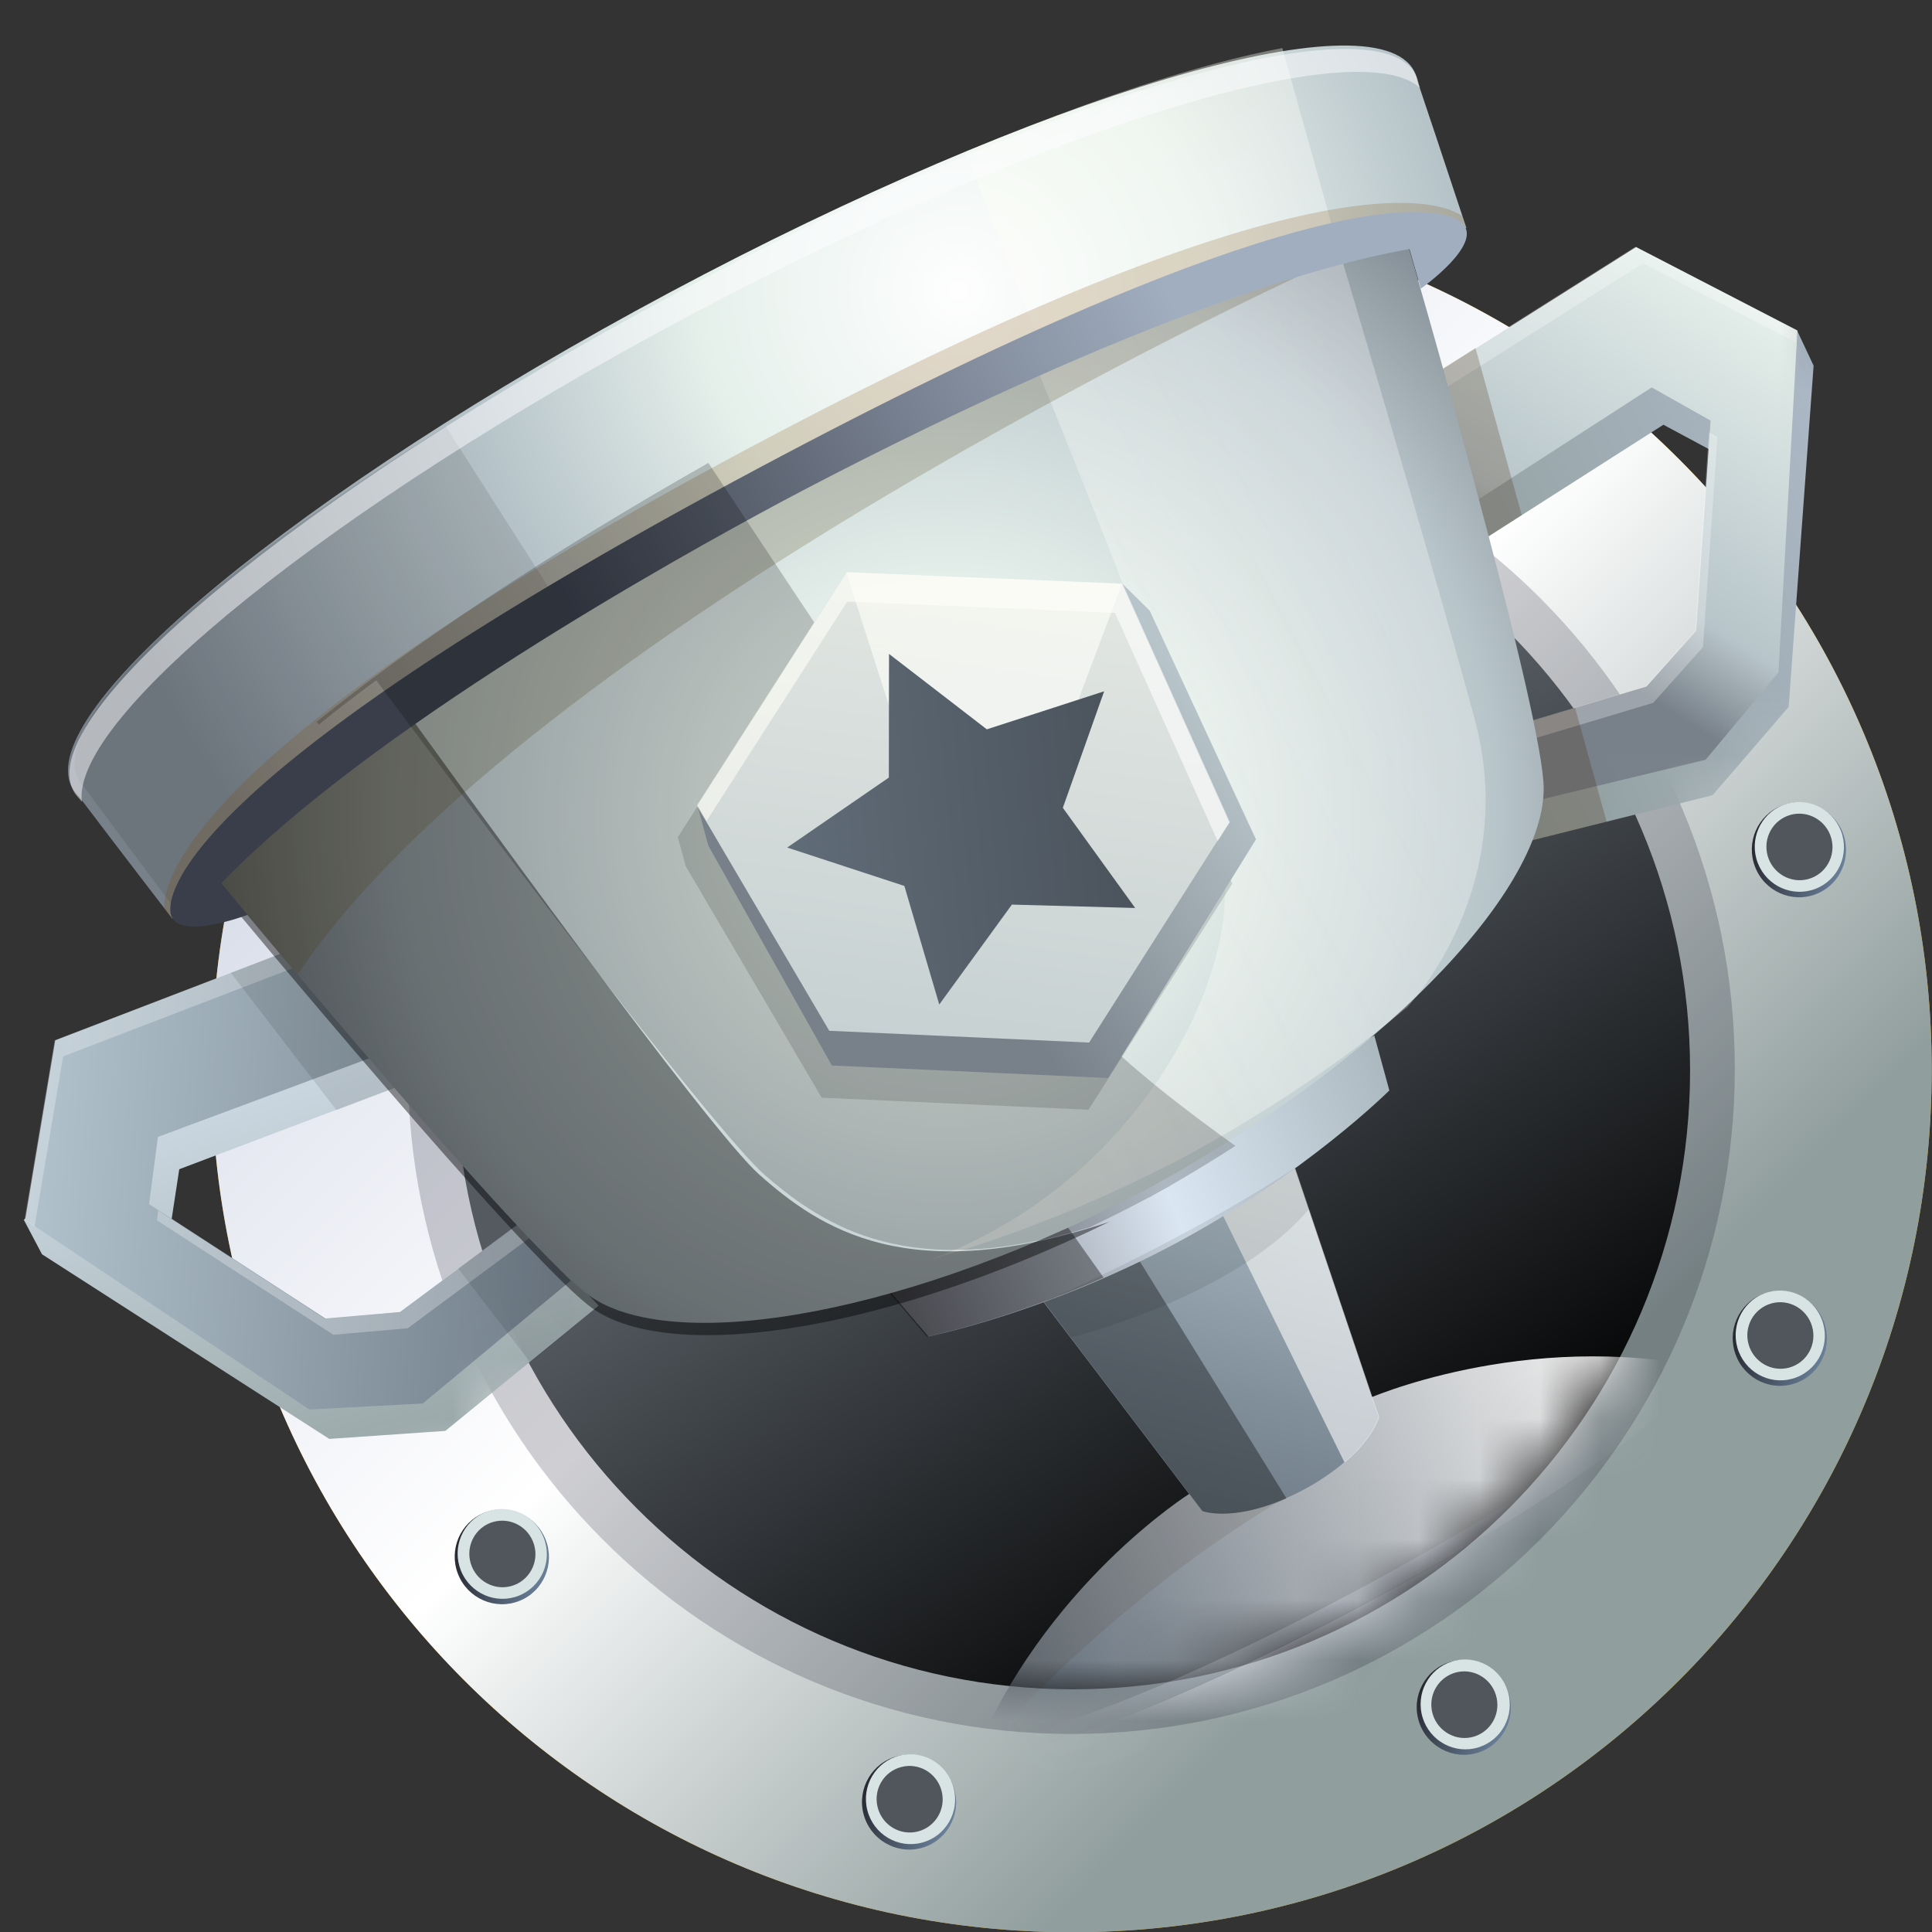 <svg width="32" height="32" viewBox="0 0 32 32" fill="none" xmlns="http://www.w3.org/2000/svg">
<rect x="0" y="0" width="32" height="32" fill="#333333" stroke="none"/>
<g clip-path="url(#clip0_298_14727)">
<path d="M17.75 32.004C25.617 32.004 31.995 25.608 31.995 17.719C31.995 9.83 25.617 3.434 17.75 3.434C9.883 3.434 3.505 9.83 3.505 17.719C3.505 25.608 9.883 32.004 17.75 32.004Z" fill="url(#paint0_linear_298_14727)"/>
<path d="M17.75 32.004C25.617 32.004 31.995 25.608 31.995 17.719C31.995 9.83 25.617 3.434 17.75 3.434C9.883 3.434 3.505 9.83 3.505 17.719C3.505 25.608 9.883 32.004 17.75 32.004Z" fill="url(#paint1_linear_298_14727)"/>
<path opacity="0.19" d="M17.746 28.72C23.815 28.72 28.734 23.787 28.734 17.702C28.734 11.617 23.815 6.684 17.746 6.684C11.678 6.684 6.758 11.617 6.758 17.702C6.758 23.787 11.678 28.72 17.746 28.72Z" fill="#000018"/>
<path d="M17.77 27.98C23.416 27.98 27.993 23.39 27.993 17.728C27.993 12.066 23.416 7.477 17.77 7.477C12.124 7.477 7.547 12.066 7.547 17.728C7.547 23.39 12.124 27.98 17.77 27.98Z" fill="url(#paint2_linear_298_14727)"/>
<path d="M8.603 26.516C8.203 26.675 7.749 26.478 7.588 26.076C7.427 25.672 7.621 25.216 8.021 25.057C8.421 24.898 8.875 25.095 9.036 25.498C9.197 25.901 9.003 26.357 8.603 26.516Z" fill="url(#paint3_linear_298_14727)"/>
<path d="M8.595 26.429C8.216 26.581 7.785 26.393 7.633 26.011C7.481 25.629 7.664 25.198 8.043 25.046C8.422 24.895 8.852 25.082 9.004 25.464C9.157 25.846 8.973 26.278 8.595 26.429Z" fill="url(#paint4_linear_298_14727)"/>
<path d="M8.525 26.251C8.245 26.363 7.926 26.225 7.813 25.941C7.7 25.658 7.836 25.338 8.116 25.226C8.397 25.114 8.716 25.252 8.829 25.536C8.942 25.818 8.806 26.138 8.525 26.251Z" fill="url(#paint5_linear_298_14727)"/>
<path d="M15.253 30.611C14.836 30.718 14.41 30.464 14.302 30.043C14.195 29.623 14.444 29.196 14.861 29.088C15.278 28.982 15.704 29.235 15.811 29.656C15.919 30.076 15.669 30.504 15.253 30.611Z" fill="url(#paint6_linear_298_14727)"/>
<path d="M15.266 30.521C14.871 30.623 14.468 30.382 14.366 29.984C14.264 29.586 14.5 29.181 14.895 29.079C15.29 28.978 15.693 29.219 15.796 29.617C15.898 30.015 15.661 30.42 15.266 30.521Z" fill="url(#paint7_linear_298_14727)"/>
<path d="M15.203 30.335C14.911 30.41 14.612 30.232 14.537 29.936C14.461 29.641 14.636 29.342 14.929 29.267C15.222 29.191 15.52 29.369 15.596 29.665C15.672 29.96 15.496 30.26 15.203 30.335Z" fill="url(#paint8_linear_298_14727)"/>
<path d="M24.401 29.05C23.979 29.134 23.567 28.859 23.481 28.434C23.395 28.009 23.667 27.594 24.089 27.509C24.511 27.425 24.922 27.7 25.008 28.125C25.094 28.551 24.823 28.965 24.401 29.05Z" fill="url(#paint9_linear_298_14727)"/>
<path d="M24.416 28.96C24.017 29.041 23.627 28.78 23.545 28.377C23.463 27.973 23.721 27.582 24.12 27.501C24.52 27.42 24.91 27.681 24.992 28.084C25.073 28.488 24.816 28.879 24.416 28.96Z" fill="url(#paint10_linear_298_14727)"/>
<path d="M24.364 28.776C24.068 28.835 23.779 28.642 23.718 28.343C23.658 28.044 23.849 27.754 24.145 27.694C24.44 27.634 24.73 27.828 24.79 28.127C24.851 28.426 24.66 28.716 24.364 28.776Z" fill="url(#paint11_linear_298_14727)"/>
<path d="M29.764 22.901C29.363 23.057 28.91 22.856 28.753 22.451C28.596 22.046 28.794 21.593 29.195 21.436C29.596 21.281 30.049 21.482 30.206 21.886C30.363 22.291 30.165 22.745 29.764 22.901Z" fill="url(#paint12_linear_298_14727)"/>
<path d="M29.756 22.813C29.376 22.961 28.948 22.77 28.799 22.387C28.65 22.004 28.837 21.573 29.217 21.425C29.597 21.278 30.026 21.469 30.174 21.852C30.323 22.234 30.136 22.665 29.756 22.813Z" fill="url(#paint13_linear_298_14727)"/>
<path d="M29.689 22.634C29.407 22.744 29.09 22.602 28.979 22.318C28.869 22.034 29.007 21.715 29.289 21.606C29.57 21.496 29.887 21.638 29.998 21.922C30.108 22.206 29.97 22.524 29.689 22.634Z" fill="url(#paint14_linear_298_14727)"/>
<path d="M30.08 14.809C29.68 14.965 29.226 14.764 29.07 14.359C28.912 13.954 29.11 13.501 29.511 13.344C29.913 13.189 30.365 13.39 30.522 13.794C30.679 14.199 30.481 14.653 30.08 14.809Z" fill="url(#paint15_linear_298_14727)"/>
<path d="M30.072 14.721C29.692 14.869 29.264 14.678 29.115 14.295C28.966 13.912 29.154 13.481 29.533 13.334C29.914 13.186 30.342 13.377 30.491 13.76C30.639 14.142 30.452 14.573 30.072 14.721Z" fill="url(#paint16_linear_298_14727)"/>
<path d="M30.005 14.542C29.723 14.652 29.406 14.51 29.295 14.226C29.185 13.942 29.323 13.624 29.605 13.514C29.886 13.404 30.203 13.546 30.314 13.83C30.424 14.114 30.286 14.432 30.005 14.542Z" fill="url(#paint17_linear_298_14727)"/>
<mask id="mask0_298_14727" style="mask-type:alpha" maskUnits="userSpaceOnUse" x="-5" y="-1" width="37" height="30">
<path d="M27.341 14.248L31.123 11.74L31.537 8.224L29.646 1.666L24.642 -0.981L13.374 1.152L7.347 3.404L1.752 6.327L-4 7.552L-0.73 20.51L1.24 27.108L7.622 24.58L8.844 22.762C9.947 24.943 11.799 26.252 12.586 26.634C17.629 29.605 22.357 27.345 24.091 25.844C28.787 22.114 28.214 16.56 27.341 14.248Z" fill="#D9D9D9" stroke="black" stroke-width="0.005"/>
</mask>
<g mask="url(#mask0_298_14727)">
<path d="M22.611 23.186L21.222 24.068L19.717 24.731C19.717 24.731 17.285 26.248 16.102 29.172C16.102 29.172 17.924 29.069 22.56 26.595C27.196 24.12 28.3 22.662 28.3 22.662C25.224 22.011 22.611 23.186 22.611 23.186Z" fill="url(#paint18_linear_298_14727)"/>
<path opacity="0.54" d="M22.422 26.367C18.714 28.347 16.808 28.809 16.193 28.915C16.156 28.999 16.119 29.085 16.084 29.172C16.084 29.172 17.905 29.068 22.541 26.594C27.178 24.119 28.282 22.661 28.282 22.661C28.19 22.642 28.099 22.624 28.009 22.608C27.577 23.061 26.13 24.389 22.422 26.368L22.422 26.367Z" fill="url(#paint19_linear_298_14727)"/>
<path d="M28.279 22.671C28.202 22.768 27.019 24.209 22.543 26.598C17.907 29.072 16.086 29.176 16.086 29.176L16.354 30.512C16.354 30.512 18.665 30.279 23.151 27.903L23.151 27.904C23.172 27.892 23.192 27.881 23.213 27.87C23.234 27.859 23.254 27.849 23.275 27.838L23.274 27.837C27.745 25.432 29.23 23.64 29.23 23.64L28.279 22.671L28.279 22.671Z" fill="url(#paint20_linear_298_14727)"/>
<path opacity="0.1" d="M16.105 29.173C16.105 29.173 18.512 26.255 21.996 24.408C21.996 24.408 22.8 23.662 22.359 23.349L21.224 24.07L19.719 24.733C19.719 24.733 17.287 26.249 16.105 29.173L16.105 29.174L16.105 29.173Z" fill="#401E00"/>
<path d="M20.994 18.507C20.763 18.565 20.045 18.84 19.172 19.282C19.156 19.29 19.139 19.299 19.122 19.307C19.084 19.327 19.045 19.347 19.006 19.367C18.979 19.381 18.953 19.395 18.927 19.409C18.896 19.425 18.866 19.441 18.835 19.457C18.804 19.474 18.774 19.49 18.743 19.506C18.717 19.521 18.691 19.535 18.665 19.549C18.626 19.57 18.588 19.592 18.55 19.613C18.533 19.622 18.517 19.631 18.501 19.64C17.648 20.119 17.019 20.562 16.842 20.723C16.8 20.755 16.759 20.787 16.717 20.82L19.909 25.026C19.909 25.026 20.37 25.203 21.243 24.839C21.251 24.836 21.26 24.832 21.268 24.829C21.269 24.828 21.27 24.828 21.271 24.827C21.374 24.784 21.483 24.733 21.596 24.672C21.709 24.612 21.812 24.55 21.906 24.488C21.907 24.488 21.908 24.487 21.908 24.486C21.916 24.482 21.923 24.477 21.93 24.472C22.72 23.948 22.832 23.466 22.832 23.466L21.143 18.457C21.093 18.473 21.044 18.49 20.994 18.507L20.994 18.507Z" fill="url(#paint21_linear_298_14727)"/>
<path style="mix-blend-mode:overlay" opacity="0.58" d="M22.271 24.226C22.761 23.808 22.842 23.469 22.842 23.469L21.153 18.459C21.103 18.475 21.054 18.492 21.004 18.509C20.854 18.546 20.501 18.675 20.035 18.88L19.836 19.281L22.271 24.226Z" fill="url(#paint22_linear_298_14727)"/>
<path style="mix-blend-mode:overlay" opacity="0.35" d="M18.301 19.957L17.911 19.994C17.368 20.328 16.983 20.606 16.851 20.726C16.809 20.758 16.767 20.79 16.726 20.823L19.918 25.029C19.918 25.029 20.379 25.206 21.252 24.842C21.26 24.839 21.268 24.835 21.277 24.832C21.278 24.831 21.279 24.831 21.28 24.831C21.289 24.827 21.299 24.822 21.308 24.818L18.3 19.957L18.301 19.957Z" fill="url(#paint23_linear_298_14727)"/>
<path d="M22.762 17.151L18.855 19.457L14.765 21.42L15.377 22.136C15.377 22.136 17.295 21.756 19.46 20.601L19.46 20.601C19.46 20.601 19.46 20.601 19.461 20.6C21.625 19.445 23.012 18.061 23.012 18.061L22.763 17.151L22.762 17.151Z" fill="url(#paint24_linear_298_14727)"/>
<path style="mix-blend-mode:overlay" opacity="0.37" d="M17.517 20.088L14.739 21.421L15.351 22.138C15.351 22.138 16.631 21.884 18.279 21.161L17.517 20.088L17.517 20.088Z" fill="url(#paint25_linear_298_14727)"/>
<path d="M5.182 16.267L0.394 20.204L0.696 20.775L5.454 23.833L7.377 23.7L9.916 21.626L9.04 20.711L7.015 22.194L5.754 22.323L2.799 20.48L2.969 19.366L6.622 17.984L5.182 16.267Z" fill="url(#paint26_linear_298_14727)"/>
<path d="M4.729 15.766L0.916 17.23L0.417 20.203L5.124 23.346L7.003 23.246L9.452 21.212L8.578 20.281L6.623 21.732L5.391 21.839L2.469 19.944L2.616 18.831L6.167 17.51L4.729 15.766Z" fill="url(#paint27_linear_298_14727)"/>
<g opacity="0.28">
<path d="M5.381 21.842L2.621 20.052L2.6 20.213L5.522 22.108L6.754 22L8.773 20.502L8.568 20.284L6.613 21.734L5.381 21.842Z" fill="white"/>
<path d="M1.046 17.497L4.919 16.01L4.718 15.767L0.905 17.232L0.406 20.205L0.572 20.316L1.046 17.497Z" fill="white"/>
</g>
<g opacity="0.1">
<path d="M5.572 18.387L6.628 17.987L5.188 16.27L5.151 16.301L4.913 16.013L4.713 15.77L4.713 15.771L3.823 16.112L5.572 18.387Z" fill="black"/>
<path d="M9.045 20.717L8.997 20.752L8.766 20.506L8.561 20.288L7.588 21.01L8.782 22.563L9.922 21.632L9.045 20.717Z" fill="black"/>
</g>
<path d="M23.751 6.952L29.764 5.471L30.039 6.056L29.626 11.708L28.367 13.171L25.189 13.965L24.985 12.713L27.382 11.978L28.241 11.043L28.542 7.567L27.551 7.035L24.258 9.137L23.751 6.952Z" fill="url(#paint28_linear_298_14727)"/>
<path d="M23.644 6.275L27.099 4.092L29.771 5.474L29.457 11.136L28.25 12.584L25.159 13.33L24.94 12.071L27.27 11.371L28.094 10.447L28.333 6.966L27.357 6.417L24.174 8.474L23.644 6.275Z" fill="url(#paint29_linear_298_14727)"/>
<g opacity="0.28">
<path d="M28.08 10.444L28.306 7.156L28.447 7.236L28.207 10.717L27.383 11.641L24.977 12.363L24.926 12.068L27.256 11.369L28.08 10.444Z" fill="white"/>
<path d="M27.214 4.361L23.705 6.577L23.631 6.27L27.086 4.088L29.758 5.47L29.747 5.671L27.214 4.361Z" fill="white"/>
</g>
<g opacity="0.23">
<path d="M25.205 8.532L24.253 9.14L23.746 6.955L23.793 6.943L23.706 6.58L23.632 6.274L24.439 5.764L25.205 8.532Z" fill="#401E00"/>
<path d="M24.98 12.717L25.038 12.7L24.98 12.367L24.928 12.072L26.088 11.723L26.612 13.613L25.185 13.969L24.98 12.717Z" fill="#401E00"/>
</g>
<path d="M23.18 3.569C22.71 2.682 17.877 4.34 12.385 7.271C6.892 10.202 2.82 13.298 3.29 14.184C3.309 14.22 3.335 14.25 3.367 14.278C4.007 15.051 8.492 20.452 9.7 21.414C10.965 22.422 14.709 21.901 18.795 19.801L18.797 19.804C18.855 19.773 18.913 19.741 18.971 19.709C19.029 19.679 19.088 19.649 19.146 19.618L19.145 19.615C23.164 17.389 25.688 14.563 25.564 12.947C25.445 11.404 23.494 4.65 23.213 3.685C23.209 3.643 23.198 3.604 23.179 3.569L23.18 3.569Z" fill="url(#paint30_radial_298_14727)"/>
<g opacity="0.6">
<path style="mix-blend-mode:hard-light" opacity="0.6" d="M17.03 5.746C17.03 5.746 19.805 12.505 20.225 14.239C20.645 15.973 18.933 19.565 15.413 20.862C16.661 20.512 18.04 19.973 19.46 19.243L19.462 19.246C19.521 19.215 19.578 19.183 19.636 19.151C19.694 19.12 19.753 19.091 19.811 19.059L19.81 19.056C21.16 18.308 22.341 17.492 23.311 16.678C23.384 16.6 25.179 14.669 24.42 11.888C23.645 9.05 22.147 4.029 22.147 4.029L17.03 5.745L17.03 5.746Z" fill="url(#paint31_linear_298_14727)"/>
</g>
<path style="mix-blend-mode:overlay" opacity="0.43" d="M12.575 19.454C11.723 18.696 7.603 12.995 6.316 11.204C4.249 12.685 3.068 13.888 3.333 14.389C3.352 14.424 3.378 14.454 3.41 14.482C4.05 15.255 8.535 20.657 9.743 21.618C10.961 22.588 14.474 22.142 18.379 20.235C15.054 21.343 13.588 20.354 12.575 19.454L12.575 19.454Z" fill="url(#paint32_linear_298_14727)"/>
<path opacity="0.19" d="M3.29 14.184C3.308 14.22 3.335 14.25 3.367 14.277C3.571 14.525 4.17 15.245 4.928 16.143C8.752 10.456 21.482 4.587 21.482 4.587L21.842 3.394C19.955 3.709 16.341 5.159 12.385 7.271C6.892 10.202 2.821 13.298 3.29 14.185L3.29 14.184Z" fill="#463000"/>
<path d="M11.104 4.838C4.966 8.115 0.528 11.787 1.191 13.04C1.218 13.09 1.252 13.135 1.294 13.175C1.518 13.47 2.096 14.231 2.855 15.217C3.641 13.566 7.574 10.561 12.689 7.831C17.804 5.101 22.485 3.508 24.288 3.777C23.898 2.594 23.593 1.687 23.475 1.336C23.465 1.279 23.447 1.225 23.421 1.175C22.757 -0.078 17.243 1.562 11.104 4.838L11.104 4.838Z" fill="url(#paint33_radial_298_14727)"/>
<g opacity="0.6">
<path style="mix-blend-mode:lighten" opacity="0.6" d="M15.991 2.518L17.197 5.614L18.072 5.305C19.281 4.812 20.397 4.418 21.372 4.14L22.101 3.882L21.24 0.796C19.883 1.049 18.059 1.645 15.991 2.518L15.991 2.518Z" fill="url(#paint34_linear_298_14727)"/>
</g>
<path opacity="0.1" d="M7.383 7.062C3.353 9.563 0.799 11.935 1.299 12.909C1.324 12.959 1.358 13.004 1.399 13.045C1.619 13.343 2.188 14.111 2.934 15.107C3.536 13.883 5.9 11.928 9.2 9.908L7.383 7.062Z" fill="black"/>
<g opacity="0.5">
<path style="mix-blend-mode:overlay" d="M11.128 4.894C4.989 8.171 0.551 11.843 1.215 13.096C1.241 13.146 1.276 13.191 1.317 13.231C1.329 13.247 1.342 13.264 1.356 13.282C1.177 11.876 5.482 8.396 11.329 5.275C17.177 2.153 22.458 0.517 23.519 1.453C23.512 1.431 23.505 1.41 23.499 1.392C23.488 1.335 23.471 1.281 23.445 1.231C22.781 -0.022 17.266 1.618 11.128 4.894L11.128 4.894Z" fill="url(#paint35_linear_298_14727)"/>
</g>
<path opacity="0.2" d="M12.373 7.438C3.754 12.038 2.711 14.333 2.716 15.047C2.76 15.104 2.804 15.161 2.848 15.219C3.635 13.568 7.568 10.563 12.683 7.833C17.798 5.103 22.478 3.51 24.282 3.779C24.259 3.71 24.237 3.643 24.215 3.576C23.625 3.176 21.004 2.832 12.373 7.438L12.373 7.438Z" fill="#7D4600"/>
<path d="M24.19 3.674C23.746 3.344 21.361 3.058 12.55 7.761C3.738 12.464 2.796 14.526 2.82 15.08C2.844 15.634 4.102 15.152 4.102 15.152L3.665 14.629C6.135 12.067 11.168 9.261 12.941 8.312C14.717 7.366 19.849 4.748 23.345 4.125L23.533 4.781C23.533 4.781 24.634 4.004 24.19 3.674L24.19 3.674Z" fill="url(#paint36_linear_298_14727)"/>
<path opacity="0.1" d="M17.292 21.563L17.74 22.153C17.74 22.153 20.46 21.48 21.683 20.023L21.453 19.342C21.453 19.342 19.833 20.434 17.292 21.563L17.292 21.563Z" fill="#141414"/>
<path style="mix-blend-mode:overlay" opacity="0.2" d="M18.056 16.972C17.291 16.069 12.301 8.524 12.301 8.524L11.733 7.667C9.059 9.185 6.77 10.714 5.248 11.954L5.276 12.004C5.277 12.003 5.279 12.002 5.28 12.001C5.42 11.887 5.567 11.772 5.72 11.653C5.734 11.643 5.748 11.632 5.761 11.622C5.82 11.576 5.88 11.531 5.94 11.485C5.961 11.469 5.982 11.453 6.003 11.437C6.074 11.384 6.146 11.33 6.219 11.276C6.223 11.273 6.227 11.27 6.231 11.267C7.559 13.05 11.808 18.724 12.68 19.473C12.776 19.556 12.876 19.639 12.982 19.722C12.987 19.726 12.992 19.729 12.997 19.733C13.026 19.756 13.055 19.778 13.085 19.8C13.096 19.809 13.107 19.817 13.119 19.826C13.143 19.844 13.167 19.861 13.191 19.879C13.207 19.89 13.223 19.901 13.238 19.912C13.259 19.926 13.28 19.941 13.301 19.955C13.32 19.968 13.34 19.981 13.359 19.993C13.378 20.006 13.396 20.018 13.415 20.03C13.437 20.044 13.46 20.058 13.482 20.071C13.499 20.082 13.516 20.092 13.533 20.102C13.558 20.117 13.583 20.132 13.608 20.146C13.623 20.155 13.639 20.163 13.654 20.172C13.682 20.187 13.71 20.203 13.738 20.217C13.752 20.225 13.766 20.232 13.78 20.239C13.81 20.255 13.841 20.27 13.873 20.285C13.885 20.291 13.897 20.297 13.909 20.303C13.943 20.318 13.977 20.334 14.011 20.349C14.021 20.353 14.032 20.358 14.042 20.362C14.079 20.378 14.117 20.394 14.155 20.409C14.163 20.412 14.171 20.415 14.179 20.418C14.22 20.434 14.261 20.449 14.304 20.464C14.309 20.465 14.313 20.467 14.318 20.469C15.103 20.738 16.119 20.819 17.513 20.475C17.514 20.474 17.515 20.474 17.516 20.474C17.602 20.453 17.69 20.43 17.779 20.405C17.781 20.405 17.782 20.404 17.784 20.404C17.873 20.379 17.964 20.353 18.056 20.325C18.056 20.324 18.057 20.324 18.057 20.324C18.38 20.169 18.706 20.006 19.034 19.831L19.035 19.834C19.094 19.801 19.151 19.768 19.209 19.735C19.268 19.703 19.326 19.672 19.385 19.64L19.384 19.637C19.756 19.422 20.116 19.203 20.462 18.98C19.79 18.5 18.591 17.605 18.056 16.973L18.056 16.972Z" fill="url(#paint37_linear_298_14727)"/>
<path opacity="0.4" d="M17.275 12.082C17.603 12.373 17.632 12.877 17.341 13.209C17.049 13.54 16.548 13.572 16.22 13.281C15.893 12.99 15.864 12.486 16.155 12.155C16.446 11.824 16.948 11.791 17.275 12.082Z" fill="#230404"/>
<path d="M17.185 12.124C17.495 12.4 17.523 12.877 17.247 13.191C16.971 13.504 16.495 13.535 16.185 13.259C15.875 12.983 15.847 12.506 16.123 12.192C16.399 11.879 16.875 11.848 17.185 12.124Z" fill="url(#paint38_radial_298_14727)"/>
<path d="M17.051 12.268C17.281 12.473 17.301 12.827 17.097 13.059C16.892 13.291 16.54 13.314 16.31 13.11C16.081 12.906 16.06 12.552 16.265 12.319C16.469 12.087 16.821 12.064 17.051 12.268Z" fill="url(#paint39_linear_298_14727)"/>
<path opacity="0.14" d="M18.267 10.196L13.7 10.005L11.227 13.865L11.358 14.349L13.61 18.181L18.029 18.381L20.41 14.638L18.586 10.583L18.267 10.196Z" fill="black"/>
<path d="M20.803 13.903L19.044 10.116L18.592 9.67L14.222 9.861L11.551 13.339L11.732 14.006L13.778 17.648L18.354 17.855L20.803 13.903Z" fill="url(#paint40_linear_298_14727)"/>
<path d="M20.358 13.622L18.582 9.673L14.015 9.482L11.541 13.341L13.735 17.073L18.039 17.268L20.358 13.622Z" fill="url(#paint41_linear_298_14727)"/>
<path style="mix-blend-mode:overlay" opacity="0.6" d="M14.026 9.476L11.553 13.336L11.705 13.595L14.032 9.965L18.468 10.151L20.169 13.932L20.37 13.617L18.593 9.667L14.026 9.476Z" fill="url(#paint42_linear_298_14727)"/>
<path style="mix-blend-mode:overlay" opacity="0.6" d="M14.017 9.482L15.449 13.944L16.996 13.886L18.584 9.672L14.017 9.482Z" fill="url(#paint43_linear_298_14727)"/>
<path d="M14.725 10.831L16.345 12.08L18.288 11.45L17.604 13.38L18.802 15.039L16.76 14.983L15.557 16.638L14.979 14.674L13.038 14.038L14.722 12.879L14.725 10.831Z" fill="url(#paint44_linear_298_14727)"/>
</g>
</g>
<defs>
<linearGradient id="paint0_linear_298_14727" x1="28.662" y1="26.901" x2="6.787" y2="8.596" gradientUnits="userSpaceOnUse">
<stop stop-color="#E5AD00"/>
<stop offset="1" stop-color="#D47C00"/>
</linearGradient>
<linearGradient id="paint1_linear_298_14727" x1="5.439" y1="5.374" x2="30.779" y2="30.643" gradientUnits="userSpaceOnUse">
<stop stop-color="#BFC8D6"/>
<stop offset="0.21" stop-color="#E3E6F0"/>
<stop offset="0.45" stop-color="white"/>
<stop offset="0.76" stop-color="#909E9D"/>
<stop offset="1" stop-color="#909E9D"/>
</linearGradient>
<linearGradient id="paint2_linear_298_14727" x1="23.584" y1="26.185" x2="11.939" y2="9.333" gradientUnits="userSpaceOnUse">
<stop/>
<stop offset="0.583" stop-color="#545A60"/>
</linearGradient>
<linearGradient id="paint3_linear_298_14727" x1="9.101" y1="26.02" x2="7.595" y2="25.604" gradientUnits="userSpaceOnUse">
<stop stop-color="#6C829C"/>
<stop offset="1" stop-color="#282A32"/>
</linearGradient>
<linearGradient id="paint4_linear_298_14727" x1="8.441" y1="24.703" x2="7.824" y2="23.352" gradientUnits="userSpaceOnUse">
<stop stop-color="#D8E4E4"/>
<stop offset="1" stop-color="#282A32"/>
</linearGradient>
<linearGradient id="paint5_linear_298_14727" x1="7.932" y1="23.517" x2="8.342" y2="24.539" gradientUnits="userSpaceOnUse">
<stop stop-color="#ECFEF4"/>
<stop offset="0.29" stop-color="#CED8D4"/>
<stop offset="0.83" stop-color="#8A9498"/>
<stop offset="1" stop-color="#50565C"/>
</linearGradient>
<linearGradient id="paint6_linear_298_14727" x1="15.796" y1="30.169" x2="14.354" y2="29.563" gradientUnits="userSpaceOnUse">
<stop stop-color="#6C829C"/>
<stop offset="1" stop-color="#282A32"/>
</linearGradient>
<linearGradient id="paint7_linear_298_14727" x1="15.323" y1="28.86" x2="14.883" y2="27.44" gradientUnits="userSpaceOnUse">
<stop stop-color="#D8E4E4"/>
<stop offset="1" stop-color="#282A32"/>
</linearGradient>
<linearGradient id="paint8_linear_298_14727" x1="14.953" y1="27.617" x2="15.228" y2="28.683" gradientUnits="userSpaceOnUse">
<stop stop-color="#ECFEF4"/>
<stop offset="0.29" stop-color="#CED8D4"/>
<stop offset="0.83" stop-color="#8A9498"/>
<stop offset="1" stop-color="#50565C"/>
</linearGradient>
<linearGradient id="paint9_linear_298_14727" x1="24.987" y1="28.654" x2="23.579" y2="27.974" gradientUnits="userSpaceOnUse">
<stop stop-color="#6C829C"/>
<stop offset="1" stop-color="#282A32"/>
</linearGradient>
<linearGradient id="paint10_linear_298_14727" x1="24.515" y1="27.357" x2="24.15" y2="25.915" gradientUnits="userSpaceOnUse">
<stop stop-color="#D8E4E4"/>
<stop offset="1" stop-color="#282A32"/>
</linearGradient>
<linearGradient id="paint11_linear_298_14727" x1="24.21" y1="26.099" x2="24.43" y2="27.178" gradientUnits="userSpaceOnUse">
<stop stop-color="#ECFEF4"/>
<stop offset="0.29" stop-color="#CED8D4"/>
<stop offset="0.83" stop-color="#8A9498"/>
<stop offset="1" stop-color="#50565C"/>
</linearGradient>
<linearGradient id="paint12_linear_298_14727" x1="30.271" y1="22.412" x2="28.768" y2="21.982" gradientUnits="userSpaceOnUse">
<stop stop-color="#6C829C"/>
<stop offset="1" stop-color="#282A32"/>
</linearGradient>
<linearGradient id="paint13_linear_298_14727" x1="29.703" y1="21.081" x2="29.098" y2="19.724" gradientUnits="userSpaceOnUse">
<stop stop-color="#D8E4E4"/>
<stop offset="1" stop-color="#282A32"/>
</linearGradient>
<linearGradient id="paint14_linear_298_14727" x1="29.205" y1="19.889" x2="29.606" y2="20.915" gradientUnits="userSpaceOnUse">
<stop stop-color="#ECFEF4"/>
<stop offset="0.29" stop-color="#CED8D4"/>
<stop offset="0.83" stop-color="#8A9498"/>
<stop offset="1" stop-color="#50565C"/>
</linearGradient>
<linearGradient id="paint15_linear_298_14727" x1="30.588" y1="14.32" x2="29.085" y2="13.89" gradientUnits="userSpaceOnUse">
<stop stop-color="#6C829C"/>
<stop offset="1" stop-color="#282A32"/>
</linearGradient>
<linearGradient id="paint16_linear_298_14727" x1="30.036" y1="12.989" x2="29.43" y2="11.633" gradientUnits="userSpaceOnUse">
<stop stop-color="#D8E4E4"/>
<stop offset="1" stop-color="#282A32"/>
</linearGradient>
<linearGradient id="paint17_linear_298_14727" x1="29.537" y1="11.799" x2="29.938" y2="12.824" gradientUnits="userSpaceOnUse">
<stop stop-color="#ECFEF4"/>
<stop offset="0.29" stop-color="#CED8D4"/>
<stop offset="0.83" stop-color="#8A9498"/>
<stop offset="1" stop-color="#50565C"/>
</linearGradient>
<linearGradient id="paint18_linear_298_14727" x1="26.476" y1="23.348" x2="14.29" y2="28.444" gradientUnits="userSpaceOnUse">
<stop stop-color="#EBEBEB"/>
<stop offset="0.83" stop-color="#606C78"/>
<stop offset="0.96" stop-color="#4C555E"/>
</linearGradient>
<linearGradient id="paint19_linear_298_14727" x1="16.104" y1="29.211" x2="28.471" y2="23.041" gradientUnits="userSpaceOnUse">
<stop stop-color="#BFC8D6"/>
<stop offset="0.93" stop-color="#E3E6F0"/>
<stop offset="1" stop-color="#909E9D"/>
</linearGradient>
<linearGradient id="paint20_linear_298_14727" x1="17.324" y1="26.196" x2="32.345" y2="27.362" gradientUnits="userSpaceOnUse">
<stop stop-color="#BFC8D6"/>
<stop offset="0.17" stop-color="#E3E6F0"/>
<stop offset="1" stop-color="#909E9D"/>
</linearGradient>
<linearGradient id="paint21_linear_298_14727" x1="21.069" y1="17.091" x2="18.411" y2="27.372" gradientUnits="userSpaceOnUse">
<stop offset="0.09" stop-color="#B9CAD4"/>
<stop offset="0.21" stop-color="#A9B9C4"/>
<stop offset="0.56" stop-color="#818F9A"/>
<stop offset="0.84" stop-color="#697581"/>
<stop offset="1" stop-color="#606C78"/>
</linearGradient>
<linearGradient id="paint22_linear_298_14727" x1="19.832" y1="17.795" x2="22.492" y2="22.785" gradientUnits="userSpaceOnUse">
<stop stop-color="#FEFEF4"/>
<stop offset="1" stop-color="white"/>
</linearGradient>
<linearGradient id="paint23_linear_298_14727" x1="17.081" y1="19.169" x2="25.625" y2="35.193" gradientUnits="userSpaceOnUse">
<stop/>
<stop offset="1"/>
</linearGradient>
<linearGradient id="paint24_linear_298_14727" x1="26.177" y1="16.841" x2="11.526" y2="22.805" gradientUnits="userSpaceOnUse">
<stop offset="0.09" stop-color="#96A4A8"/>
<stop offset="0.47" stop-color="#DAE6F2"/>
<stop offset="1" stop-color="#292229"/>
</linearGradient>
<linearGradient id="paint25_linear_298_14727" x1="16.042" y1="20.41" x2="18.138" y2="24.342" gradientUnits="userSpaceOnUse">
<stop/>
<stop offset="1"/>
</linearGradient>
<linearGradient id="paint26_linear_298_14727" x1="3.7" y1="16.165" x2="6.531" y2="25.365" gradientUnits="userSpaceOnUse">
<stop stop-color="#DAE6F2"/>
<stop offset="1" stop-color="#909E9D"/>
</linearGradient>
<linearGradient id="paint27_linear_298_14727" x1="-2.14" y1="19.005" x2="15.005" y2="20.339" gradientUnits="userSpaceOnUse">
<stop offset="0.09" stop-color="#B9CAD4"/>
<stop offset="0.82" stop-color="#606C78"/>
</linearGradient>
<linearGradient id="paint28_linear_298_14727" x1="30.858" y1="7.803" x2="23.842" y2="11.089" gradientUnits="userSpaceOnUse">
<stop stop-color="#ADB9C7"/>
<stop offset="1" stop-color="#909E9D"/>
</linearGradient>
<linearGradient id="paint29_linear_298_14727" x1="30.346" y1="2.7" x2="25.461" y2="10.382" gradientUnits="userSpaceOnUse">
<stop stop-color="#FEFEFE"/>
<stop offset="0.29" stop-color="#E5F0EB"/>
<stop offset="0.83" stop-color="#B7C4C9"/>
<stop offset="1" stop-color="#78818A"/>
</linearGradient>
<radialGradient id="paint30_radial_298_14727" cx="0" cy="0" r="1" gradientUnits="userSpaceOnUse" gradientTransform="translate(15.663 13.514) rotate(-28.086) scale(12.925 12.944)">
<stop stop-color="#F4FEF4"/>
<stop offset="0.29" stop-color="#E5F0EB"/>
<stop offset="0.71" stop-color="#B7C4C9"/>
<stop offset="1" stop-color="#78818A"/>
</radialGradient>
<linearGradient id="paint31_linear_298_14727" x1="12.576" y1="15.511" x2="24.799" y2="9.03" gradientUnits="userSpaceOnUse">
<stop stop-color="#FEFEF4"/>
<stop offset="1" stop-color="white" stop-opacity="0.8"/>
</linearGradient>
<linearGradient id="paint32_linear_298_14727" x1="9.282" y1="14.345" x2="13.008" y2="21.332" gradientUnits="userSpaceOnUse">
<stop/>
<stop offset="1"/>
</linearGradient>
<radialGradient id="paint33_radial_298_14727" cx="0" cy="0" r="1" gradientUnits="userSpaceOnUse" gradientTransform="translate(15.9 4.752) rotate(-28.086) scale(14.882 14.905)">
<stop stop-color="#FEFEFE"/>
<stop offset="0.29" stop-color="#E5F0EB"/>
<stop offset="0.55" stop-color="#B7C4C9"/>
<stop offset="1" stop-color="#78818A"/>
</radialGradient>
<linearGradient id="paint34_linear_298_14727" x1="18.155" y1="1.201" x2="19.893" y2="4.461" gradientUnits="userSpaceOnUse">
<stop stop-color="#FEFEF4"/>
<stop offset="1" stop-color="white"/>
</linearGradient>
<linearGradient id="paint35_linear_298_14727" x1="0.662" y1="12.056" x2="22.924" y2="0.252" gradientUnits="userSpaceOnUse">
<stop stop-color="#FEFEFF"/>
<stop offset="0.12" stop-color="#FEFEFF"/>
<stop offset="0.54" stop-color="#FEFEFF"/>
<stop offset="1" stop-color="#FEFEFF"/>
</linearGradient>
<linearGradient id="paint36_linear_298_14727" x1="19.653" y1="5.41" x2="9.687" y2="10.694" gradientUnits="userSpaceOnUse">
<stop stop-color="#A1AEBF"/>
<stop offset="0.32" stop-color="#828C9C"/>
<stop offset="1" stop-color="#393E4A"/>
</linearGradient>
<linearGradient id="paint37_linear_298_14727" x1="9.367" y1="10.899" x2="15.363" y2="18.275" gradientUnits="userSpaceOnUse">
<stop/>
<stop offset="1"/>
</linearGradient>
<radialGradient id="paint38_radial_298_14727" cx="0" cy="0" r="1" gradientUnits="userSpaceOnUse" gradientTransform="translate(16.71 12.906) rotate(-48.639) scale(0.931 0.93)">
<stop stop-color="#FCEFC5"/>
<stop offset="0.17" stop-color="#F0D5A8"/>
<stop offset="0.55" stop-color="#D2935D"/>
<stop offset="1" stop-color="#AD4100"/>
</radialGradient>
<linearGradient id="paint39_linear_298_14727" x1="15.867" y1="13.276" x2="16.609" y2="12.438" gradientUnits="userSpaceOnUse">
<stop stop-color="#FDF0D2"/>
<stop offset="0.9" stop-color="#FFF9C2"/>
</linearGradient>
<linearGradient id="paint40_linear_298_14727" x1="19.651" y1="11.317" x2="15.214" y2="14.642" gradientUnits="userSpaceOnUse">
<stop stop-color="#B7C4C9"/>
<stop offset="1" stop-color="#78818A"/>
</linearGradient>
<linearGradient id="paint41_linear_298_14727" x1="16.79" y1="7.673" x2="13.872" y2="27.663" gradientUnits="userSpaceOnUse">
<stop stop-color="#E9ECE6"/>
<stop offset="0.71" stop-color="#B7C4C9"/>
<stop offset="1" stop-color="#78818A"/>
</linearGradient>
<linearGradient id="paint42_linear_298_14727" x1="12.062" y1="14.318" x2="19.113" y2="10.669" gradientUnits="userSpaceOnUse">
<stop stop-color="#FEFEF4"/>
<stop offset="1" stop-color="white"/>
</linearGradient>
<linearGradient id="paint43_linear_298_14727" x1="16.209" y1="8.9" x2="16.662" y2="12.256" gradientUnits="userSpaceOnUse">
<stop stop-color="#FEFEF4"/>
<stop offset="1" stop-color="white"/>
</linearGradient>
<linearGradient id="paint44_linear_298_14727" x1="13.026" y1="13.946" x2="18.639" y2="13.395" gradientUnits="userSpaceOnUse">
<stop stop-color="#606C78"/>
<stop offset="0.96" stop-color="#4C555E"/>
</linearGradient>
<clipPath id="clip0_298_14727">
<rect width="32" height="32" fill="white"/>
</clipPath>
</defs>
</svg>

